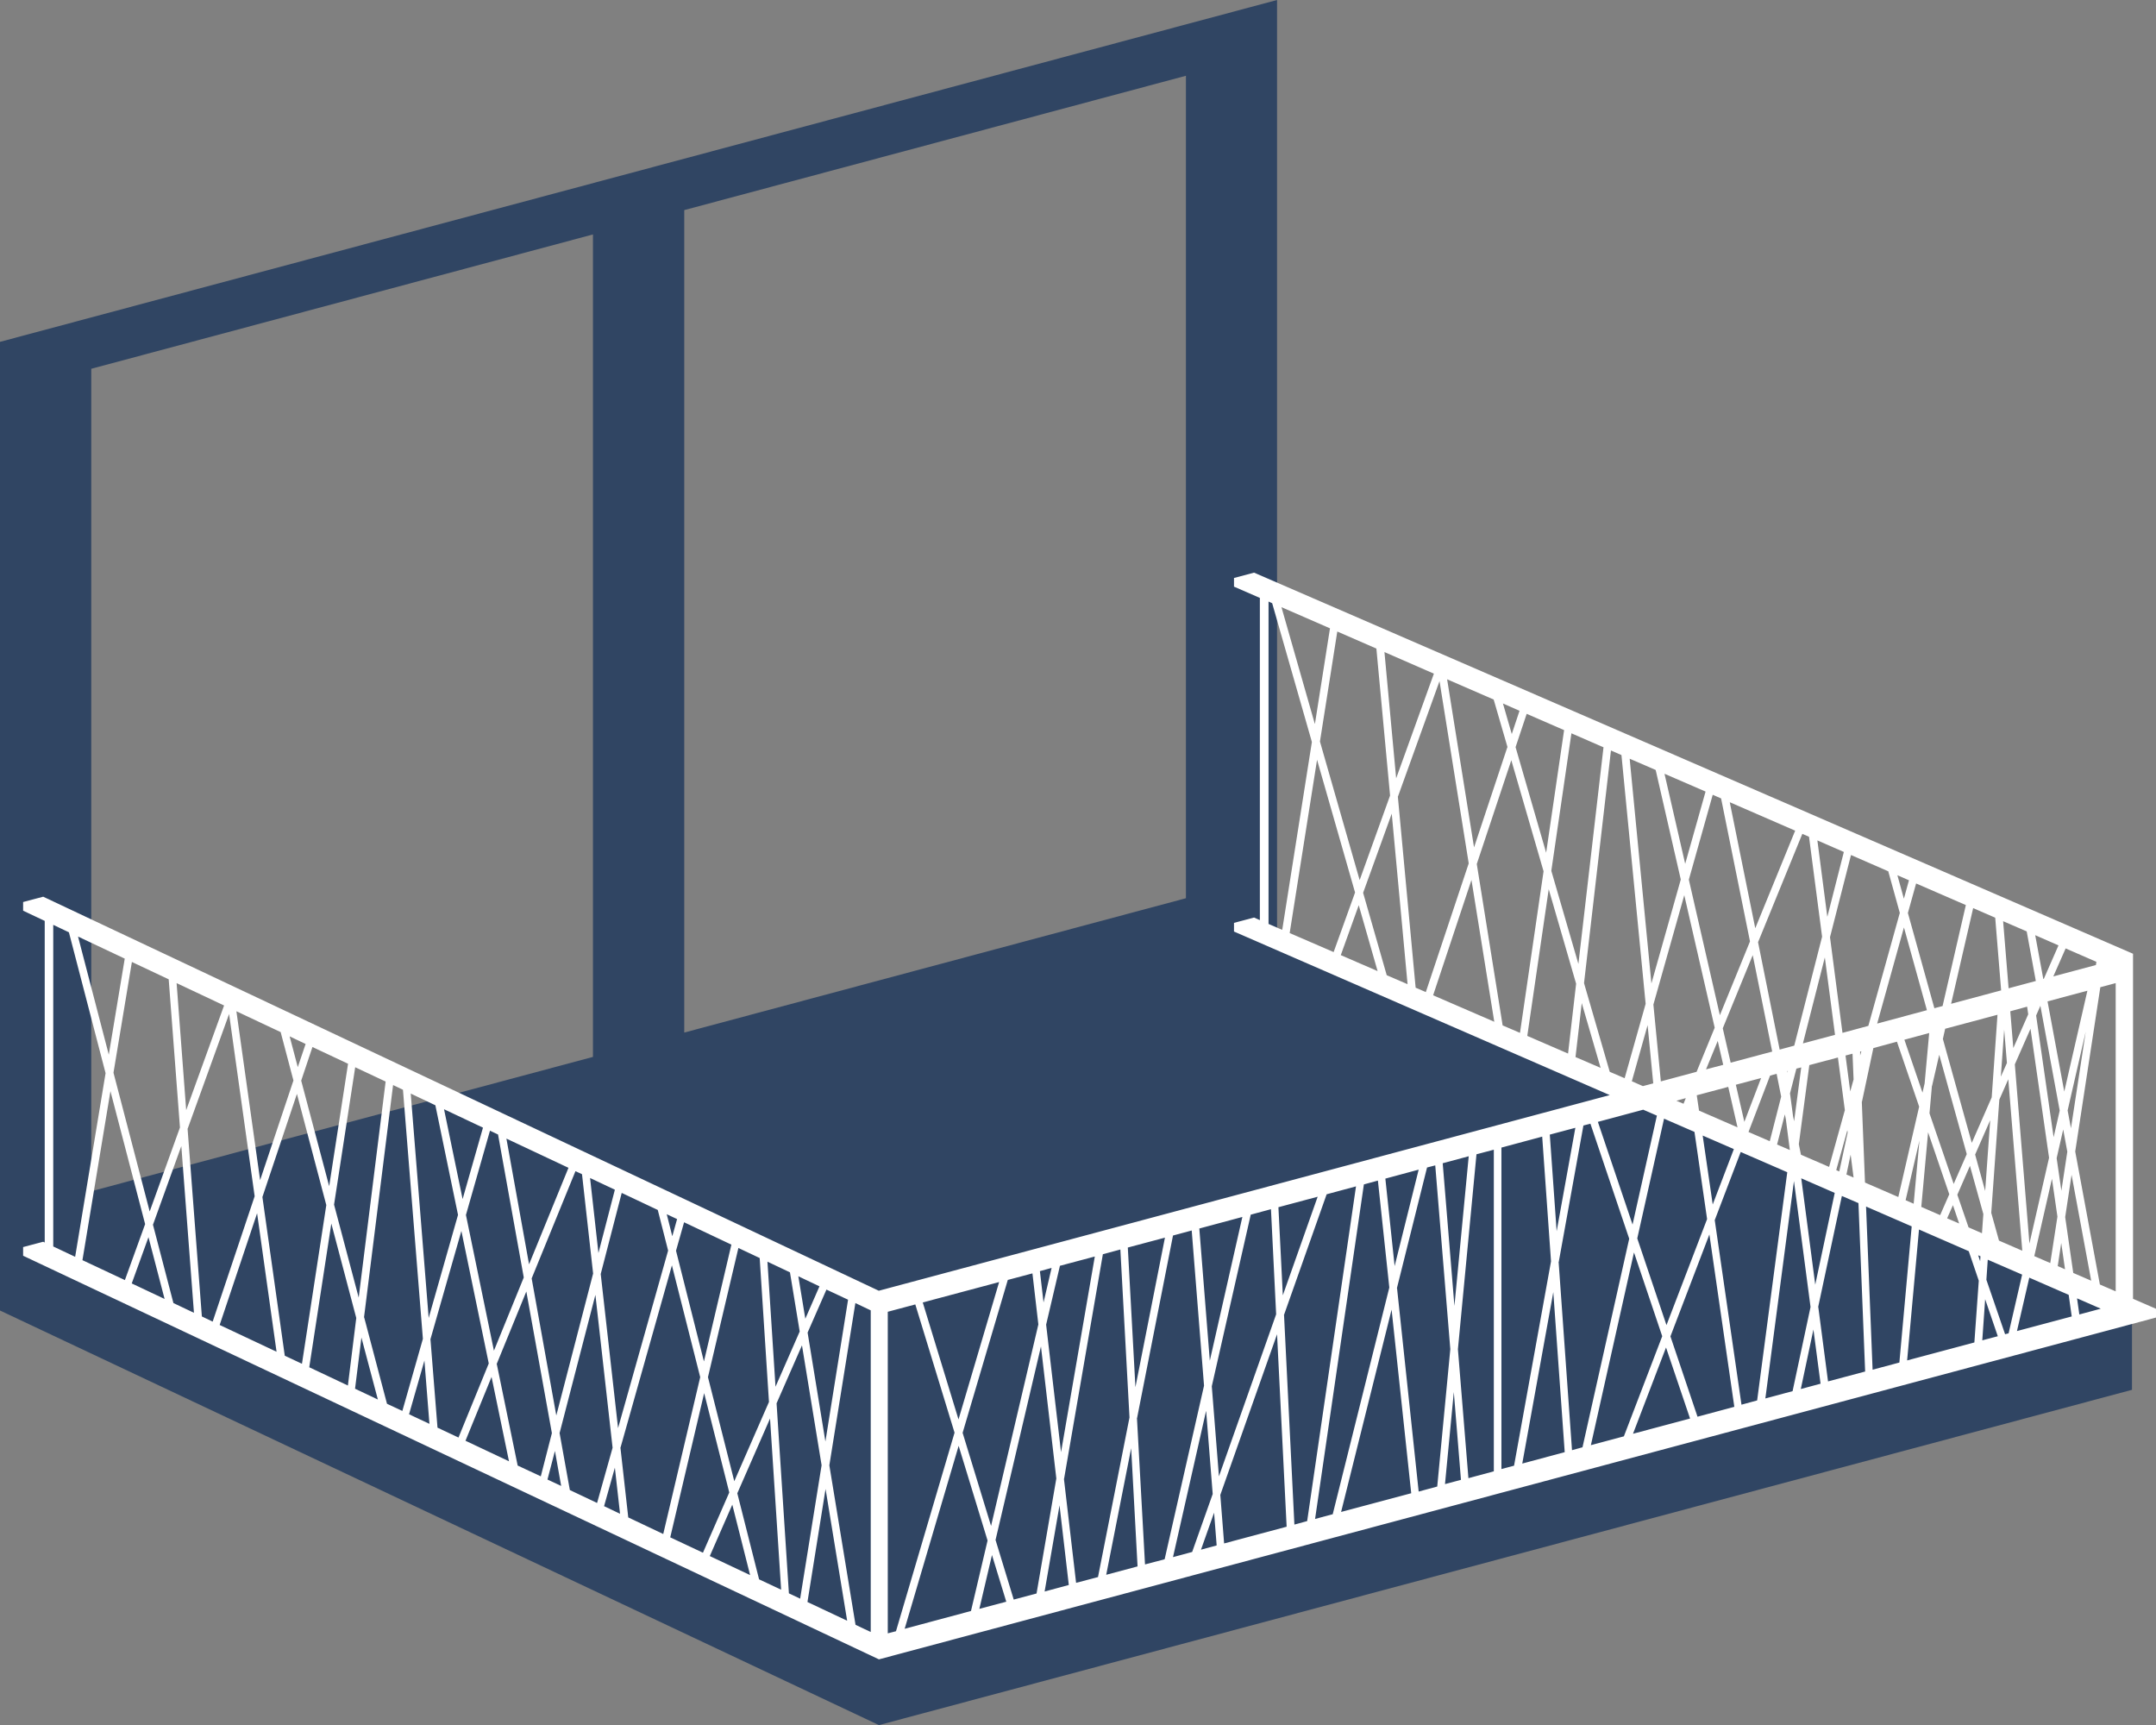 <?xml version="1.0" encoding="UTF-8"?>
<svg id="Layer_2" xmlns="http://www.w3.org/2000/svg" viewBox="0 0 141.73 113.39">
  <rect x="0" y="0" width="141.73" height="113.39" fill="#808080" stroke="none"/>
  <defs>
    <style>
      .cls-1 {
        fill: #fff;
      }

      .cls-2 {
        fill: #304563;
      }
    </style>
  </defs>
  <g id="icons">
    <g>
      <path class="cls-2" d="M140.15,91.34v-4.56l-1.26-.49-54.94-23.92V0L0,22.47v63.67l57.78,27.25,82.38-22.04ZM6,24.24l32.98-8.83v54.06l-32.98,8.83V24.24ZM44.98,67.87V13.81l32.98-8.83v54.06l-32.98,8.83Z"/>
      <path class="cls-1" d="M140.22,85.37v-22.68l-57.78-25.05-1.32.35v.57l1.7.74v21.18l-.38-.17-1.32.35v.57l24.7,10.75-48.05,12.86L2.84,58.94l-1.32.35v.57l1.42.67v21.14l-.1-.05-1.32.35v.57l56.26,26.53,83.96-22.47v-.57l-1.52-.66ZM131.81,87.7l-1.23-3.58.09-1.32,2.26.98-.89,3.86-.24.06ZM8.67,63.23l2.42,1.14.74,9.74-1.99,5.52-2.38-9.12,1.21-7.28ZM7.15,69.32l-2.02-7.76,3.07,1.45-1.05,6.32ZM21.64,77.97l-1.84-6.94.74-2.21,2.34,1.1-1.24,8.04ZM23.35,70.15l2,.94-1.77,14.2-1.62-6.11,1.39-9.03ZM19.58,70.16l-.54-2.04,1.05.5-.52,1.54ZM19.29,71.02l-2.19,6.55-1.56-11.1,2.91,1.37.84,3.18ZM11.61,64.62l3.12,1.47-2.49,6.88-.63-8.35ZM9.54,80.46l-1.33,3.68-2.79-1.31,1.84-11.11,2.28,8.74ZM9.76,81.32l1.06,4.06-2.16-1.02,1.1-3.04ZM10.06,80.49l1.86-5.16.83,10.96-1.35-.64-1.35-5.17ZM12.34,74.18l2.72-7.53,1.68,11.98-2.76,8.24-.71-.34-.94-12.35ZM16.9,79.74l1.28,9.11-3.74-1.76,2.46-7.34ZM17.25,78.68l2.27-6.78,1.93,7.31-1.6,10.43-1.13-.53-1.47-10.43ZM21.78,80.42l1.64,6.21-.55,4.44-2.54-1.2,1.45-9.44ZM23.76,87.92l1.08,4.07-1.5-.71.42-3.37ZM23.93,86.59l1.91-15.27.65.31,1.31,16.37-1.35,4.74-1.01-.47-1.5-5.68ZM52.94,86.68l-.46-2.79,1.39.66-.93,2.13ZM54.32,84.76l1.43.67-1.49,9.32-1.17-7.16,1.24-2.83ZM52.57,87.52l-1.59,3.63-.53-8.22,1.48.7.64,3.89ZM50.55,92.15l-2.28,5.21-1.73-6.84,2-8.49,1.4.66.61,9.46ZM46.27,89.47l-1.83-7.26.53-1.87,3.11,1.47-1.8,7.66ZM44.19,81.24l-.36-1.43.68.32-.31,1.11ZM43.92,82.2l-3.29,11.67-1.14-10.13,1.38-5.33,2.37,1.12.68,2.67ZM39.34,82.36l-.55-4.93,1.63.77-1.08,4.16ZM38.99,83.71l-2.42,9.33-1.62-9.01,2.88-7.05.43.2.73,6.53ZM34.78,83.11l-1.49-8.27,4.08,1.92-2.59,6.34ZM34.43,83.97l-1.96,4.81-1.84-8.92,1.58-5.54.53.25,1.69,9.39ZM30.41,78.81l-1.22-5.9,2.56,1.21-1.34,4.7ZM30.11,79.85l-1.93,6.78-1.18-14.75,1.62.77,1.49,7.21ZM27.9,89.42l.33,4.17-1.34-.63,1.01-3.53ZM28.29,88.05l2.04-7.14,1.8,8.71-1.99,4.87-1.38-.65-.46-5.78ZM32.31,90.49l1.15,5.56-2.86-1.35,1.72-4.21ZM32.65,89.66l1.95-4.77,1.68,9.31-.73,2.84-1.52-.71-1.37-6.66ZM36.48,95.37l.41,2.3-.9-.42.49-1.88ZM36.78,94.22l2.36-9.11,1.13,10.05-1.02,3.63-1.79-.85-.67-3.72ZM40.42,96.47l.34,3.03-1.05-.5.71-2.53ZM40.78,95.19l3.39-12.02,1.86,7.35-2.43,10.31-2.3-1.09-.51-4.55ZM46.29,91.57l1.65,6.53-1.73,3.96-2.15-1.01,2.23-9.48ZM48.14,98.9l1.17,4.63-2.65-1.25,1.48-3.38ZM48.47,98.15l2.15-4.91.73,11.25-1.45-.68-1.43-5.65ZM51.05,92.24l1.67-3.81,1.29,7.88-1.41,8.77-.74-.35-.81-12.49ZM54.27,97.87l1.42,8.66-2.61-1.23,1.19-7.43ZM54.52,96.31l1.71-10.66,1.01.48v21.14l-1-.47-1.72-10.48ZM58.37,86.22l1.8-.48,2.58,8.43-3.85,13.05-.54.14v-21.14ZM68.6,85.61l-.24-2.06.77-.21-.53,2.27ZM69.68,83.2l2.29-.61-2.22,12.86-.98-8.38.91-3.88ZM68.26,87.05l-3.11,13.25-1.87-6.12,2.97-10.05,1.62-.43.39,3.36ZM63.01,93.3l-2.35-7.69,5.02-1.34-2.67,9.03ZM63.02,95.04l1.9,6.22-1.09,4.63-4.36,1.17,3.55-12.03ZM65.21,102.21l.94,3.07-1.77.47.83-3.54ZM65.44,101.24l2.99-12.74,1.01,8.68-1.3,7.56-1.5.4-1.19-3.9ZM69.65,98.94l.61,5.24-1.59.43.98-5.66ZM69.95,97.2l2.55-14.76,1.15-.31.6,11.04-2.07,10.49-1.44.38-.8-6.84ZM74.14,82l2.44-.65-1.94,9.83-.5-9.17ZM74.36,95.19l.42,7.77-2.06.55,1.64-8.32ZM74.75,93.2l2.36-11.99,1.23-.33.81,10.2-2.59,11.41-1.29.34-.53-9.63ZM83.89,86.39l-3.76,10.65-.47-5.92,2.56-11.28,1.33-.36.34,6.9ZM84.04,79.35l2.58-.69-2.29,6.48-.29-5.79ZM79.53,89.44l-.69-8.69,2.83-.76-2.14,9.45ZM79.29,92.76l.43,5.44-1.35,3.81-1.26.34,2.17-9.59ZM79.81,99.42l.17,2.16-1.03.28.86-2.43ZM80.22,98.26l3.73-10.56.63,12.65-4.11,1.1-.25-3.19ZM84.4,86.45l2.81-7.95,1.93-.52-3.21,22-.84.23-.68-13.76ZM89.66,77.85l.92-.25.75,7.03-3.72,14.9-1.16.31,3.21-22ZM91.07,77.47l2.19-.59-1.58,6.34-.61-5.75ZM91.48,86.08l1.29,12.07-4.61,1.23,3.32-13.3ZM91.83,84.67l1.98-7.93.54-.14.99,12.08-.86,9.03-1.22.33-1.42-13.35ZM94.84,76.46l1.71-.46-.94,9.84-.77-9.38ZM95.57,91.5l.47,5.77-1.05.28.58-6.05ZM95.84,88.68l1.22-12.81,1.14-.3v21.14l-1.67.45-.69-8.47ZM98.7,75.43l2.68-.72.58,8.2-2.43,13.43-.83.22v-21.14ZM101.87,74.58l1.69-.45-1.23,6.8-.45-6.35ZM102.11,84.93l.75,10.52-2.79.75,2.04-11.27ZM102.47,82.94l1.62-8.96.46-.12,2.55,7.56-3.07,13.71-.69.19-.88-12.38ZM107.42,82.34l1.85,5.49-2.52,6.58-2.17.58,2.83-12.65ZM105.82,70.45l-1.69-5.83,1.77-15.29.69.3,1.59,16.35-1.38,4.89-.98-.42ZM87.91,41.51l2.57,1.12.9,9.66-2,5.56-2.61-9.11,1.14-7.23ZM86.43,47.57l-2.19-7.66,3.19,1.39-.99,6.28ZM101.64,56.05l-2.01-6.94.73-2.19,2.46,1.07-1.18,8.06ZM103.3,48.2l2.11.92-1.65,14.24-1.78-6.12,1.32-9.03ZM99.38,48.25l-.58-2.01,1.09.48-.51,1.53ZM99.09,49.11l-2.19,6.59-1.77-11.05,3.06,1.33.91,3.13ZM91.01,42.86l3.25,1.42-2.48,6.88-.77-8.3ZM89.08,58.66l-1.41,3.92-2.89-1.25,1.8-11.39,2.5,8.73ZM89.32,59.5l1.24,4.33-2.42-1.05,1.18-3.28ZM89.61,58.68l1.88-5.2,1.04,11.21-1.37-.59-1.55-5.41ZM91.9,52.35l2.73-7.58,1.92,11.98-2.82,8.46-.67-.29-1.17-12.57ZM96.73,57.84l1.5,9.32-4.02-1.74,2.52-7.58ZM97.08,56.79l2.27-6.82,2.12,7.3-1.55,10.62-1.14-.49-1.7-10.61ZM101.81,58.45l1.8,6.21-.53,4.59-2.68-1.16,1.41-9.65ZM103.98,65.93l1.24,4.26-1.65-.71.41-3.54ZM107.13,49.87l1.71.74,1.65,7.2-1.93,6.83-1.43-14.77ZM133.73,82.56l1.16-5.08.36,2.49-.47,3.05-1.06-.46ZM129.41,80.68l-.74-2.15.83-1.9.88,3.17-.09,1.26-.89-.39ZM130.19,82.58l-.02.32-.13-.39.16.07ZM133.85,66.75l.28-.64,1.27,6.89-.4,1.75-1.15-8ZM134.7,76.1l-1.29,5.64-.96-11.78,1.03-2.34,1.22,8.48ZM134.6,65.82l2.62-.7-1.52,6.63-1.1-5.93ZM133.26,66.18l.07.49-.98,2.22-.2-2.42,1.1-.3ZM131.93,69.87l-.4.9.22-3.09.18,2.19ZM130.93,72.13l-1.31,2.99-1.9-6.83.15-.67,3.44-.92-.38,5.43ZM130.83,73.64l-.33,4.64-.66-2.39.99-2.26ZM126.52,71.21l-.14.61-1.19-3.48,1.63-.44-.3,3.31ZM127.01,71.37l.47-2.04,1.81,6.53-.86,1.96-1.59-4.64.16-1.81ZM123.4,67.28l1.76-6.32,1.51,5.44-3.27.88ZM121.98,74.4v.1s0-.08,0-.08v-.03ZM122.28,69.37v-.25s.08-.02.08-.02l-.08.28ZM121.78,69.25l.07,1.7-.22.79-.31-2.36.46-.12ZM121.27,72.99l-1.03,3.71-1.85-.8-.14-.69.69-5.2,1.88-.5.46,3.49ZM118.52,68.58l1.44-5.65.67,5.09-2.1.56ZM118.41,70.15l-.47,3.55-.07-.34-.2-1.49.42-1.63.32-.08ZM117.5,70.51v-.11s.03-.01.03-.01l-.03.12ZM113.77,69.85l-.52-2.26,1.97-4.81,1.28,6.34-2.73.73ZM115.77,70.86l-1.1,2.88-.56-2.44,1.66-.44ZM113.28,69.99l-1.13.3.77-1.87.36,1.57ZM110.2,72.35l.62-.17-.15.37-.47-.2ZM111.15,72.73v.03s0,0,0,0v-.02ZM111.55,71.99l2.06-.55.61,2.66-2.53-1.1-.15-1.01ZM113.98,75.53l-1.39,3.64-.66-4.53,2.05.89ZM114.94,74.41l1.42-3.71.43-.12.3,1.5-.75,2.93-1.41-.61ZM117.33,73.24l.07.35.26,2-.84-.36.51-1.98ZM120.61,78.41l-1.28,6.03-.92-6.99,2.2.96ZM120.71,76.91l.73-2.62.02.15-.55,2.56-.2-.09ZM121.66,75.92l.19,1.48-.47-.2.27-1.28ZM122.4,72.42l.75-3.53,1.55-.42,1.46,4.27-1.37,5.94-2.19-.95-.21-5.32ZM126.18,74.96l-.38,4.16-.53-.23.91-3.93ZM126.74,74.4l1.4,4.1-.6,1.37-1.24-.54.45-4.93ZM128.38,79.21l.41,1.21-.79-.34.38-.86ZM130.79,81.24v.04s0,0,0,0v-.04ZM131.41,81.55l-.51-1.83.53-7.44.59-1.34.92,11.27-1.52-.66ZM135.2,76.12l.43-1.88.27,1.46-.39,2.57-.31-2.14ZM135.92,72.99l1.19-5.18-.97,6.35-.22-1.17ZM137.78,63.43l-2.8.75.81-1.84,2.02.88-.03.21ZM134.35,64.34h-.03s-.53-2.87-.53-2.87l1.53.67-.97,2.21ZM133.83,64.48l-1.79.48-.36-4.41,1.55.67.6,3.26ZM131.54,65.1l-3.28.88,1.45-6.29,1.45.63.39,4.78ZM127.69,66.13l-.53.14-1.74-6.26.54-1.94,3.27,1.42-1.53,6.64ZM125.15,59.05l-.42-1.52.76.33-.33,1.2ZM124.89,60l-2.07,7.43-1.7.46-.82-6.29,1.38-5.4,2.45,1.07.76,2.74ZM120.12,60.24l-.65-5,1.74.76-1.08,4.24ZM119.78,61.57l-1.83,7.16-.96.26-1.42-7.06,2.91-7.12.44.19.86,6.57ZM115.39,61.03l-1.68-8.3,4.3,1.87-2.63,6.43ZM115.04,61.88l-1.98,4.85-2.04-8.91,1.57-5.58.55.24,1.9,9.4ZM110.78,56.78l-1.36-5.92,2.7,1.17-1.34,4.75ZM110.72,58.84l2,8.71-1.19,2.9-2.35.63-.49-5.05,2.03-7.19ZM111.39,74.4l.83,5.73-2.67,6.97-1.92-5.7,1.76-7.87,2,.87ZM109.52,88.57l1.58,4.67-3.75,1,2.17-5.67ZM109.81,87.84l2.56-6.7,1.64,11.33-2.42.65-1.78-5.28ZM112.73,80.18l1.7-4.46,3.06,1.33-1.98,15-1.03.28-1.76-12.15ZM117.93,77.63l1.09,8.28-1.18,5.53-1.79.48,1.88-14.29ZM119.21,87.39l.47,3.56-1.3.35.83-3.91ZM119.52,85.92l1.56-7.31,1.09.47.44,11.07-2.44.65-.64-4.89ZM122.68,79.31l2.99,1.3-.81,8.95-1.76.47-.43-10.72ZM126.16,80.82l3.26,1.42.66,1.94-.29,4.06-4.42,1.18.78-8.6ZM130.5,85.4l.83,2.43-1.02.27.19-2.71ZM133.4,83.98l2.59,1.13.2,1.42-3.6.96.81-3.51ZM135.27,83.22l.23-1.52.25,1.73-.48-.21ZM135.76,80l.42-2.78,1.29,6.96-1.18-.51-.53-3.67ZM136.42,75.69l1.65-10.8,1.01-.27v20.26l-1.04-.45-1.62-8.74ZM83.39,39.54l.24.11,2.61,9.12-1.95,12.35-.9-.39v-21.18ZM107.27,71.08l1.04-3.7.37,3.83-.68.18-.73-.32ZM108.92,73.33l-1.6,7.16-2.28-6.75,2.98-.8.9.39ZM3.5,60.79l1.03.49,2.41,9.26-2,12.07-1.44-.68v-21.14ZM136.69,86.4l-.15-1.06,1.56.68-1.41.38Z"/>
    </g>
  </g>
</svg>